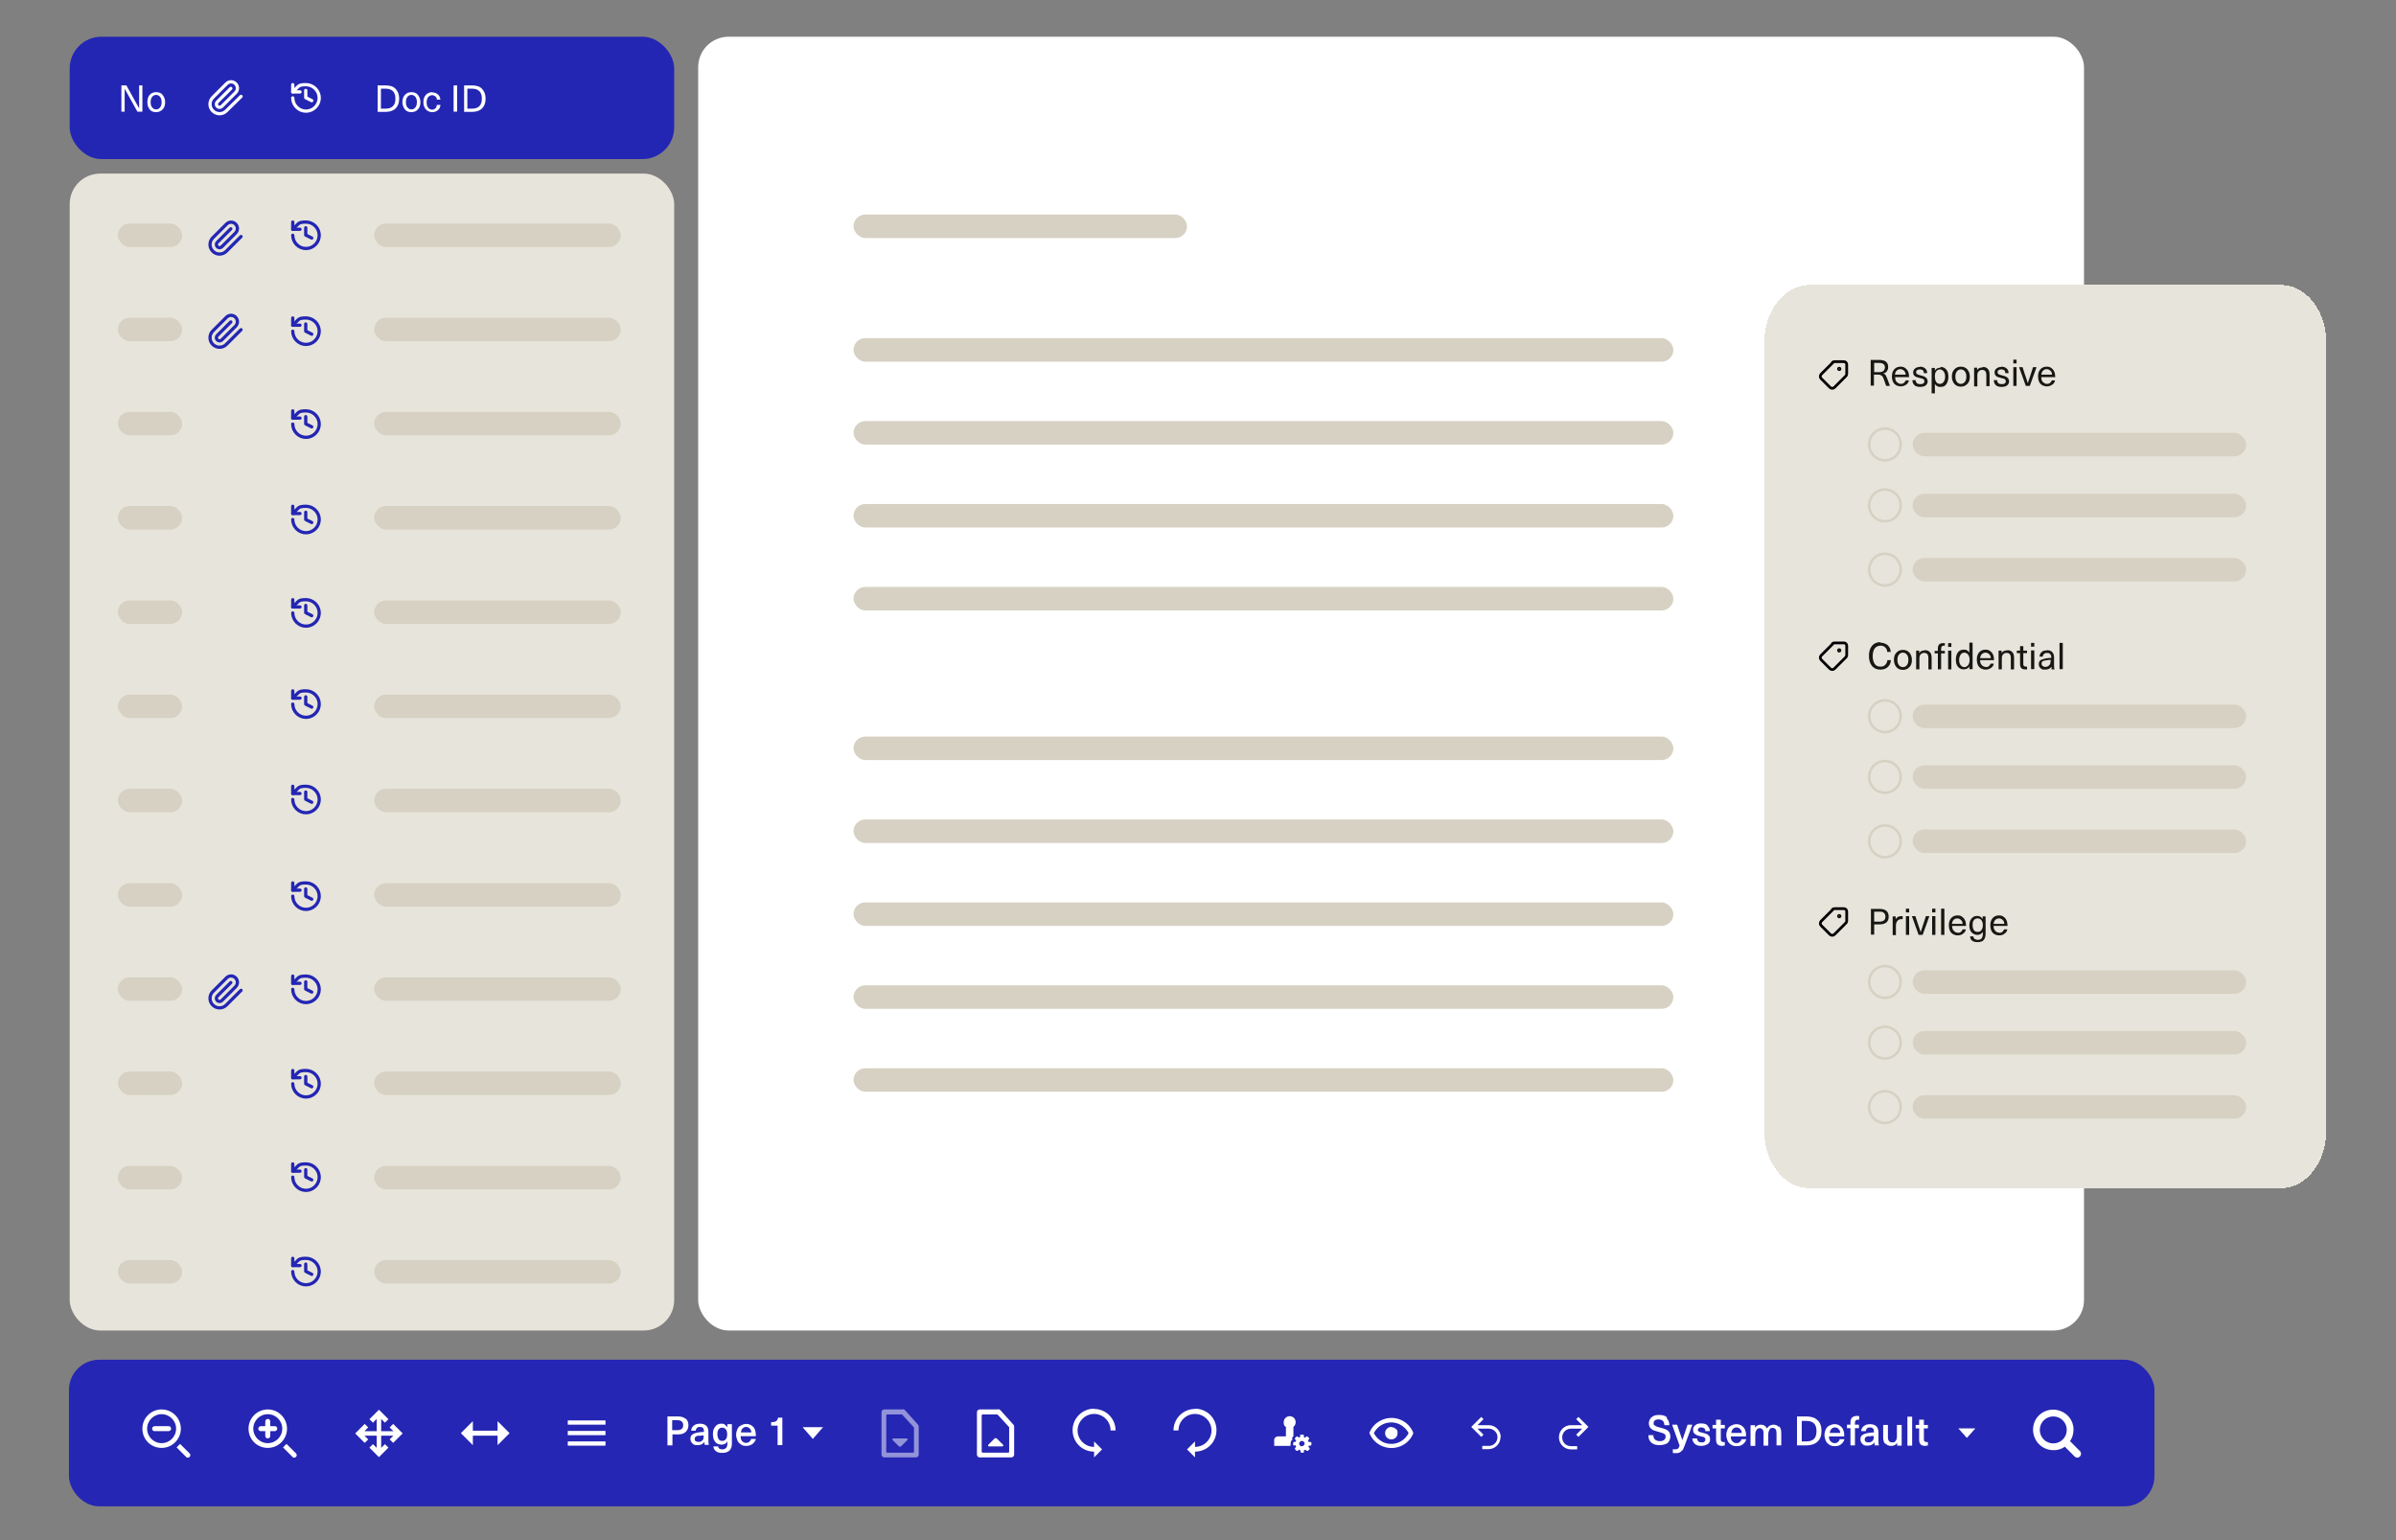 <?xml version="1.0" encoding="UTF-8"?>
<svg id="Layer_1" xmlns="http://www.w3.org/2000/svg" version="1.1" viewBox="0 0 959.2 616.7">
  <rect x="0" y="0" width="959.2" height="616.7" fill="#808080" stroke="none"/>
  <!-- Generator: Adobe Illustrator 29.0.1, SVG Export Plug-In . SVG Version: 2.1.0 Build 192)  -->
  <defs>
    <style>
      .st0 {
        stroke: #2326b3;
      }

      .st0, .st1 {
        stroke-width: 1.3px;
      }

      .st0, .st1, .st2, .st3 {
        stroke-linecap: round;
        stroke-linejoin: round;
      }

      .st0, .st1, .st3, .st4 {
        fill: none;
      }

      .st5 {
        fill: #171713;
      }

      .st6 {
        fill: #d6d1c2;
      }

      .st7 {
        fill: #e7e4db;
      }

      .st1 {
        stroke: #fff;
      }

      .st2, .st3 {
        stroke: #000;
        stroke-width: 1.1px;
      }

      .st8, .st9 {
        fill: #fff;
      }

      .st10 {
        fill: #2326b3;
      }

      .st11 {
        fill: #2526b3;
      }

      .st4 {
        stroke: #d6d1c2;
        stroke-miterlimit: 10;
      }

      .st9 {
        isolation: isolate;
        opacity: .5;
      }
    </style>
  </defs>
  <g>
    <rect class="st8" x="279.5" y="14.7" width="554.8" height="518" rx="12.2" ry="12.2"/>
    <rect class="st6" x="341.7" y="85.9" width="133.5" height="9.4" rx="4.7" ry="4.7"/>
    <rect class="st6" x="341.7" y="135.4" width="328.2" height="9.4" rx="4.7" ry="4.7"/>
    <rect class="st6" x="341.7" y="168.6" width="328.2" height="9.4" rx="4.7" ry="4.7"/>
    <rect class="st6" x="341.7" y="201.8" width="328.2" height="9.4" rx="4.7" ry="4.7"/>
    <rect class="st6" x="341.7" y="235" width="328.2" height="9.4" rx="4.7" ry="4.7"/>
    <rect class="st6" x="341.7" y="294.9" width="328.2" height="9.4" rx="4.7" ry="4.7"/>
    <rect class="st6" x="341.7" y="328.1" width="328.2" height="9.4" rx="4.7" ry="4.7"/>
    <rect class="st6" x="341.7" y="361.3" width="328.2" height="9.4" rx="4.7" ry="4.7"/>
    <rect class="st6" x="341.7" y="394.5" width="328.2" height="9.4" rx="4.7" ry="4.7"/>
    <rect class="st6" x="341.7" y="427.7" width="328.2" height="9.4" rx="4.7" ry="4.7"/>
  </g>
  <g>
    <rect class="st11" x="27.6" y="544.4" width="834.9" height="58.7" rx="12.1" ry="12.1"/>
    <g>
      <path id="Path_53" class="st8" d="M67.6,571c.5,0,.9.5.9,1s-.4.9-.9,1h-5.8c-.5,0-.9-.5-.9-1s.4-.9.9-1h5.8ZM75.9,583.3c-.2.2-.4.3-.7.3-.2,0-.5,0-.7-.3h0l-3.8-3.8,1.4-1.4,3.8,3.8c.2.2.3.4.3.7,0,.3-.1.5-.3.7h0s0,0,0,0ZM64.7,577.8h0c-3.2,0-5.8-2.6-5.8-5.8h0c0-3.2,2.6-5.8,5.8-5.8s5.8,2.6,5.8,5.8h0c0,3.2-2.6,5.8-5.8,5.8h0ZM64.7,564.3h0c-4.3,0-7.7,3.5-7.7,7.7h0c0,4.3,3.4,7.7,7.7,7.7h0c4.3,0,7.7-3.5,7.7-7.7h0c0-4.2-3.4-7.7-7.7-7.7h0Z"/>
      <path id="Path_54" class="st8" d="M108.2,571h1.9c.5,0,.9.5.9,1s-.4.9-.9,1h-1.9v1.9c0,.5-.4,1-1,1h0c-.5,0-1-.4-1-1h0v-1.9h-1.9c-.5,0-.9-.5-.9-1s.4-.9.9-1h1.9v-1.9c0-.2.1-.5.3-.7.2-.2.4-.3.7-.3.2,0,.5,0,.7.3.2.2.3.4.3.7h0v1.9h0ZM118.5,583.3c-.2.2-.4.3-.7.3s-.5,0-.7-.3h0l-3.8-3.8,1.4-1.4,3.8,3.8c.2.2.3.4.3.7,0,.2-.1.5-.3.7h0s0,0,0,0ZM107.2,577.8h0c-3.2,0-5.8-2.6-5.8-5.8s2.6-5.8,5.8-5.8h0c3.2,0,5.8,2.6,5.8,5.8h0c0,3.2-2.6,5.8-5.8,5.8h0ZM107.2,564.3h0c-4.3,0-7.7,3.5-7.7,7.7h0c0,4.3,3.4,7.7,7.7,7.7s7.7-3.5,7.7-7.7h0c0-4.2-3.4-7.7-7.7-7.7h0Z"/>
      <path id="Path_55" class="st8" d="M152.6,573h4.9l-1.5-1.5,1.4-1.4,3.8,3.8-3.8,3.8-1.4-1.4,1.5-1.5h-4.9v4.9l1.5-1.5,1.4,1.4-3.8,3.8-3.8-3.8,1.4-1.4,1.5,1.5v-4.9h-4.9l1.5,1.5-1.4,1.4-3.8-3.8,3.8-3.8,1.4,1.4-1.5,1.5h4.9v-4.9l-1.5,1.5-1.4-1.4,3.8-3.8,3.8,3.8-1.4,1.4-1.5-1.5v4.9Z"/>
      <path id="Path_56" class="st8" d="M189.3,578.6v-3.8h9.9v3.8l4.8-4.8-4.8-4.8v3.8h-9.9v-3.8l-4.8,4.8,4.8,4.8Z"/>
      <path id="Path_57" class="st8" d="M227.3,568.7h15.1v1.7h-15.1v-1.7M227.3,572.9h15.1v1.7h-15.1v-1.7M227.3,577.1h15.1v1.7h-15.1v-1.7Z"/>
      <path id="Path_58" class="st9" d="M361.5,564.3h-7.5c-.6,0-1.1.5-1.1,1.1v17c0,.6.5,1.1,1.1,1.1h12.7c.6,0,1.1-.5,1.1-1.1v-11.2c0-.3-.1-.5-.3-.8l-5.2-5.8c-.2-.2-.5-.4-.8-.4h0ZM365.5,581.6h-10.3c-.1,0-.2,0-.3-.1,0,0-.1-.2-.1-.3v-14.5c0-.2.2-.4.4-.4h5.7c.1,0,.2,0,.3.1l4.6,5c0,0,.1.2.1.3v9.5c0,.2-.2.4-.4.4h0ZM360.7,579.1l2.6-2.6c.1-.1.1-.3,0-.4s-.2-.2-.4-.2h-5.2c-.2,0-.3,0-.4.2s0,.3,0,.4l2.6,2.6c.2.2.4.2.6,0h0Z"/>
      <path id="Path_59" class="st8" d="M399.7,564.3h-7.5c-.6,0-1.1.5-1.1,1.1v17c0,.6.5,1.1,1.1,1.1h12.7c.6,0,1.1-.5,1.1-1.1v-11.2c0-.3,0-.5-.3-.8l-5.2-5.8c-.2-.2-.5-.4-.8-.4h0ZM403.7,581.6h-10.3c-.2,0-.4-.2-.4-.4h0v-14.5c0-.2.2-.4.4-.4h5.7c.1,0,.2,0,.3.1l4.6,5c0,0,.1.2,0,.3v9.5c0,.1,0,.2-.1.3s-.2.1-.3.1h0ZM399,575.9l2.6,2.6c.1.1.2.3,0,.4s-.2.2-.4.2h-5.2c-.2,0-.3,0-.4-.2s0-.3,0-.4l2.6-2.6c.2-.2.4-.2.6,0h0Z"/>
      <path id="Path_61" class="st8" d="M438,564.1c4.7,0,8.6,3.8,8.6,8.6h-2c0-3.7-3-6.6-6.6-6.6s-6.6,3-6.6,6.6h0c0,3.7,3,6.6,6.6,6.6h0v-2.2l3.2,3.2-3.2,3.2v-2.3c-4.8,0-8.6-3.8-8.6-8.6h0c0-4.7,3.8-8.6,8.6-8.6h0Z"/>
      <path id="Path_62" class="st8" d="M478.4,564.1c-4.7,0-8.6,3.8-8.6,8.6h2c0-3.7,3-6.6,6.6-6.6s6.6,3,6.6,6.6c0,3.7-3,6.6-6.6,6.6h0v-2.2l-3.2,3.2,3.2,3.2v-2.3c2.3,0,4.5-.9,6.1-2.5,1.6-1.6,2.5-3.8,2.5-6.1s-.9-4.5-2.5-6.1c-1.6-1.6-3.8-2.5-6.1-2.5h0s0,0,0,0Z"/>
      <path id="Path_1023" class="st8" d="M827.4,572.5c0-3-2.4-5.4-5.4-5.4s-5.4,2.4-5.4,5.4,2.4,5.4,5.4,5.4,5.4-2.4,5.4-5.4h0ZM833.1,582.1c0,.8-.7,1.5-1.5,1.5-.4,0-.8-.2-1-.4l-4-4c-1.3,1-3,1.5-4.6,1.4-4.5,0-8.1-3.7-8.1-8.2,0-1.1.2-2.1.6-3.1.8-2,2.4-3.5,4.3-4.3,4.1-1.7,8.9.2,10.7,4.3.4,1,.6,2.1.6,3.1,0,1.7-.5,3.3-1.4,4.6l4,4c.3.3.4.7.4,1h0Z"/>
      <path id="Path_1035" class="st8" d="M516.7,578.5v-.9c0-.5.3-.9.7-1.1h0c0-.2-.1-.3-.1-.5,0-.3.1-.6.3-.8h0l.2-.2v-3.7c.6-.5.9-1.1.9-1.9h0c0-1.4-1.1-2.4-2.4-2.4s-2.4,1.1-2.4,2.4.3,1.5.9,1.9h0v3.8h-3.3c-.7,0-1.3.6-1.4,1.3v2.5h6.5c0-.1,0-.2,0-.4h0s0,0,0,0ZM524.6,577.3h-.8c0-.2,0-.4-.2-.5h0l.5-.7c0,0,0-.2,0-.3h0l-.7-.7c0,0-.2,0-.3,0h0l-.7.5c-.1,0-.2-.1-.4-.2h0v-.8c-.2-.1-.3-.2-.4-.2h-.9c-.1,0-.2,0-.2.2h0v.8c-.3,0-.4,0-.5.2h0l-.6-.5c0,0-.2,0-.3,0h0l-.7.7s0,0,0,.2,0,.1,0,.2h0l.5.6c0,.1-.1.3-.2.4h0s-.8.2-.8.2c-.1,0-.2.1-.2.2h0v.9c0,.1,0,.2.2.2h.8c0,.3.1.4.2.5h0l-.5.7c0,0,0,.2,0,.3h0l.7.7c0,0,.2,0,.3,0h0l.7-.5c.1,0,.2.1.4.2h0l.2.8c0,.1.1.2.2.2h.9c.1,0,.2,0,.2-.2h0v-.8c.2,0,.4,0,.5-.2h0l.7.5s0,0,.2,0,.1,0,.2,0h0l.7-.7c0,0,0-.2,0-.3h0l-.5-.7c0-.1,0-.2.1-.3h0l.9-.2c.1,0,.2-.1.2-.2h0v-.9c0-.1-.1-.2-.2-.2h0ZM521.2,579.1c-.6,0-1.1-.5-1.1-1.1s.5-1.1,1.1-1.1,1,.5,1.1,1h0c0,.6-.5,1.1-1.1,1.1h0s0,0,0,0Z"/>
      <g>
        <path id="Path_1037" class="st8" d="M557,571.3c-1.4,0-2.5,1.1-2.5,2.5s1.1,2.5,2.5,2.5,2.5-1.1,2.5-2.5-.3-1.3-.7-1.7-1.1-.7-1.7-.7h0Z"/>
        <path id="Path_1038" class="st8" d="M565.8,573.7c-1.9-4.9-7.4-7.3-12.3-5.3-2.5,1-4.4,2.9-5.3,5.3h0c1.9,4.9,7.4,7.3,12.3,5.4,2.5-1,4.4-2.9,5.3-5.3h0ZM563.9,573.8c-1.9,3.8-6.5,5.4-10.4,3.5-1.5-.8-2.7-2-3.5-3.5,1.9-3.8,6.5-5.4,10.4-3.5,1.5.8,2.8,2,3.5,3.5h0Z"/>
      </g>
      <path id="Path_3693" class="st8" d="M600.8,575.4c0-2.6-2.1-4.8-4.8-4.8h-4.5l2.4-2.4-.9-.9-4,4,4,4,.9-.9-2.4-2.4h4.5c1.9,0,3.5,1.5,3.5,3.4,0,1.9-1.5,3.5-3.4,3.5h-2.7v1.3h2.5c2.6,0,4.8-2.1,4.8-4.8h0Z"/>
      <path id="Path_3694" class="st8" d="M624.1,575.4c0-2.6,2.1-4.8,4.8-4.8h4.5l-2.4-2.4.9-.9,4,4-4,4-.9-.9,2.4-2.4h-4.5c-1.9,0-3.5,1.5-3.5,3.5s1.5,3.5,3.5,3.5h2.5v1.3h-2.5c-2.6,0-4.8-2.1-4.8-4.8h0Z"/>
      <g>
        <path id="Path_48-2" class="st8" d="M329.6,571.4h-8.3l4.1,4.7,4.1-4.7h0Z"/>
        <g>
          <path class="st8" d="M274.5,567.9c.7.7,1.1,1.5,1.1,2.7s-.4,2-1.1,2.7c-.7.7-1.8,1-3.1,1h-2.2v4.4h-2v-11.6h4.2c1.3,0,2.4.3,3.1,1h0ZM269.1,572.6h2c.8,0,1.4-.2,1.8-.5.4-.3.6-.8.6-1.5s-.2-1.1-.6-1.5c-.4-.3-1-.5-1.8-.5h-2v4h0Z"/>
          <path class="st8" d="M282.7,570.8c.6.5.9,1.4.9,2.4v3.1c0,.9,0,1.6.2,2.2h-1.7c0-.3-.1-.7-.1-1.2h0c-.6.9-1.5,1.3-2.8,1.3s-1.5-.2-2-.7-.8-1-.8-1.8.2-1.3.7-1.7c.5-.4,1.3-.7,2.5-.9.7-.1,1.4-.2,2.2-.2v-.3c0-.6-.1-1-.4-1.3-.3-.3-.7-.4-1.2-.4s-.9.1-1.2.4-.4.6-.5,1.1h-1.8c0-.8.4-1.5,1-2,.6-.5,1.4-.8,2.5-.8s2,.3,2.5.8h0ZM279.8,574.8c-.6,0-1,.2-1.3.4-.2.2-.4.5-.4.9s.1.7.4.9.6.3,1.1.3.6,0,.8-.1.5-.2.7-.4c.2-.2.4-.5.5-.7,0-.3.1-.6.1-1v-.4c-.7,0-1.4.1-1.9.2h0Z"/>
          <path class="st8" d="M290.1,570.4c.4.2.8.6,1.1,1h0v-1.2h1.8v7.8c0,1.2-.3,2.1-1,2.8-.7.6-1.6.9-2.8.9s-2-.2-2.6-.7c-.6-.5-1-1.1-1-1.9h1.9c0,.4.2.7.5.9.3.2.7.3,1.2.3s1.1-.2,1.5-.6c.3-.4.5-1,.5-1.8v-.8h0c-.3.5-.6.8-1,1-.4.2-.8.3-1.4.3s-1.3-.2-1.8-.5c-.5-.3-.9-.8-1.2-1.5s-.4-1.4-.4-2.2.1-1.6.4-2.2c.3-.6.7-1.1,1.2-1.5.5-.3,1.1-.5,1.8-.5s1,.1,1.4.3h0ZM287.7,572.3c-.4.5-.5,1.1-.5,1.9s.2,1.5.5,2c.4.5.8.7,1.4.7s1.1-.2,1.5-.7c.4-.5.5-1.1.5-2s-.2-1.5-.5-1.9-.9-.7-1.5-.7-1.1.2-1.4.7Z"/>
          <path class="st8" d="M300.1,577.1c.3-.2.5-.6.6-1h1.9c-.2.8-.6,1.4-1.3,2-.7.5-1.5.8-2.6.8s-1.5-.2-2.1-.6c-.6-.4-1.1-.9-1.4-1.6-.3-.7-.5-1.5-.5-2.3s.2-1.5.5-2.2c.3-.7.8-1.2,1.4-1.5s1.3-.6,2.1-.6,1.7.2,2.4.8c.7.5,1.1,1.2,1.3,2.1.1.5.2,1.1.2,2h-6.1c0,.9.2,1.6.6,2,.4.4.9.7,1.5.7s1-.1,1.3-.4h0ZM297.3,571.9c-.4.4-.6.9-.7,1.6h4.2c0-.7-.3-1.2-.7-1.6-.4-.4-.9-.6-1.4-.6s-1,.2-1.4.6h0Z"/>
          <path class="st8" d="M311.3,578.6v-7.8h-2.6v-1.4c.9,0,1.5-.1,2-.4.4-.3.7-.8.8-1.4h1.7v11h-1.9Z"/>
        </g>
      </g>
      <path id="Path_1042" class="st8" d="M790.7,571.9h-6.7l3.4,3.8,3.4-3.8Z"/>
      <g>
        <path class="st8" d="M667.2,567.8c.7.7,1.1,1.6,1.1,2.8h-2c0-.7-.2-1.3-.6-1.7-.4-.4-1-.6-1.7-.6s-1.1.1-1.5.4c-.4.3-.5.7-.5,1.1s0,.6.3.8.5.4.8.5c.4.2.9.3,1.6.5.9.2,1.6.4,2.2.7.5.2,1,.6,1.3,1,.3.5.5,1.1.5,1.8s-.2,1.3-.5,1.9-.9,1-1.5,1.2-1.4.4-2.3.4c-1.4,0-2.5-.3-3.3-1-.8-.7-1.2-1.7-1.2-3h2c0,.8.2,1.4.7,1.8s1.1.6,1.9.6,1.3-.2,1.7-.5c.4-.3.6-.8.6-1.3s0-.7-.3-.9c-.2-.2-.5-.4-.8-.5-.3-.1-.9-.3-1.6-.5-.9-.2-1.7-.5-2.2-.7-.5-.2-1-.6-1.3-1s-.5-1.1-.5-1.8.2-1.2.5-1.7.8-.9,1.4-1.2c.6-.3,1.3-.4,2.2-.4,1.4,0,2.5.3,3.2,1h0Z"/>
        <path class="st8" d="M673.3,580.8c-.3.4-.7.7-1.1.8-.4.2-1,.2-1.6.2s-.7,0-.9-.1v-1.5c.2,0,.5.1.8.1.5,0,.9-.1,1.2-.3.3-.2.5-.6.7-1.2l-3-8.4h2l2.1,6.2h0l2.1-6.2h1.9l-3.2,8.7c-.3.7-.5,1.3-.9,1.7h0Z"/>
        <path class="st8" d="M683.6,570.9c.6.5.9,1.2.9,2.1h-1.8c0-.5-.1-.9-.4-1.1s-.7-.4-1.2-.4-.8,0-1,.3-.4.4-.4.7,0,.4.2.5c.1.1.3.2.5.3s.6.2,1.1.3,1.3.4,1.7.5c.4.2.7.4,1,.8.3.3.4.8.4,1.5s-.3,1.4-1,1.8-1.5.7-2.5.7-2-.2-2.6-.8-1-1.2-1-2.2h1.9c0,.5.2.9.5,1.2s.7.4,1.3.4.8,0,1.1-.3c.3-.2.4-.4.4-.8s0-.5-.2-.7-.3-.3-.6-.4c-.3,0-.7-.2-1.3-.3-.6-.2-1.2-.3-1.5-.5s-.7-.4-.9-.7c-.3-.3-.4-.8-.4-1.4s.1-.9.4-1.3c.3-.4.7-.7,1.1-.9s1.1-.3,1.7-.3c1.1,0,1.9.2,2.5.7h0Z"/>
        <path class="st8" d="M690.5,577.2v1.5c-.3,0-.7.2-1,.2-.9,0-1.5-.2-1.9-.6s-.6-1-.6-2v-4.4h-1.4v-1.4h1.4v-2.1h1.9v2.1h1.6v1.4h-1.6v4.2c0,.5,0,.8.3,1s.5.3.9.3.4,0,.6,0h0Z"/>
        <path class="st8" d="M696.6,577.2c.3-.2.5-.6.6-1h1.9c-.2.8-.6,1.4-1.3,2s-1.5.8-2.6.8-1.5-.2-2.2-.6c-.6-.4-1.1-.9-1.4-1.6-.3-.7-.5-1.5-.5-2.3s.2-1.5.5-2.2c.3-.7.8-1.2,1.4-1.5s1.3-.6,2.1-.6,1.7.2,2.4.8c.7.5,1.1,1.2,1.3,2.1.2.5.2,1.1.2,2h-6.1c0,.9.2,1.6.7,2,.4.4.9.7,1.5.7s1-.1,1.3-.4h0ZM693.8,572.1c-.4.4-.6.9-.7,1.6h4.2c0-.7-.3-1.2-.7-1.6-.4-.4-.8-.6-1.4-.6s-1,.2-1.4.6h0Z"/>
        <path class="st8" d="M712.3,571.1c.5.6.8,1.4.8,2.5v5.1h-1.9v-4.9c0-1.4-.5-2.1-1.5-2.1s-1,.2-1.3.7-.5,1.1-.5,1.9v4.5h-1.9v-5.1c0-.6-.1-1-.4-1.4-.3-.3-.6-.5-1.1-.5s-1,.2-1.3.7c-.3.5-.5,1.1-.5,1.9v4.5h-1.9v-8.3h1.8v1h0c.3-.4.6-.7,1-.9s.8-.3,1.3-.3,1.1.1,1.5.4c.4.3.7.6,1,1.1.3-.5.7-.9,1.1-1.1s.9-.4,1.5-.4c.9,0,1.6.3,2.1.9h0Z"/>
        <path class="st8" d="M727.6,568.6c1.1,1,1.6,2.4,1.6,4.3s-.5,3.3-1.6,4.3c-1.1,1-2.6,1.5-4.5,1.5h-3.7v-11.6h3.7c2,0,3.5.5,4.5,1.5ZM721.3,577.1h1.8c1.3,0,2.4-.3,3.1-1s1-1.7,1-3.1-.3-2.4-1-3.1-1.7-1-3.1-1h-1.8v8.2Z"/>
        <path class="st8" d="M735.9,577.2c.3-.2.5-.6.6-1h1.9c-.2.8-.6,1.4-1.3,2s-1.5.8-2.6.8-1.5-.2-2.2-.6c-.6-.4-1.1-.9-1.4-1.6-.3-.7-.5-1.5-.5-2.3s.2-1.5.5-2.2c.3-.7.8-1.2,1.4-1.5s1.3-.6,2.1-.6,1.7.2,2.4.8c.7.5,1.1,1.2,1.3,2.1.2.5.2,1.1.2,2h-6.1c0,.9.2,1.6.7,2,.4.4.9.7,1.5.7s1-.1,1.3-.4h0ZM733.2,572.1c-.4.4-.6.9-.7,1.6h4.2c0-.7-.3-1.2-.7-1.6-.4-.4-.8-.6-1.4-.6s-1,.2-1.4.6h0Z"/>
        <path class="st8" d="M742.9,568.7c-.2.2-.3.6-.3,1v.7h1.6v1.4h-1.6v6.9h-1.8v-6.9h-1.4v-1.4h1.4v-.9c0-.8.2-1.5.6-1.9s1-.7,1.9-.7.6,0,1,.1v1.4c-.2,0-.3,0-.5,0-.4,0-.7.1-.9.3h0Z"/>
        <path class="st8" d="M751.1,571c.6.5.9,1.4.9,2.4v3.1c0,.9,0,1.6.2,2.2h-1.7c0-.3-.1-.7-.1-1.2h0c-.6.9-1.5,1.3-2.8,1.3s-1.5-.2-2-.7c-.5-.5-.8-1-.8-1.8s.2-1.3.7-1.7c.5-.4,1.3-.7,2.5-.9.7-.1,1.4-.2,2.2-.2v-.3c0-.6-.1-1-.4-1.3-.3-.3-.7-.4-1.2-.4s-.9.1-1.2.4-.4.6-.5,1.1h-1.8c0-.8.4-1.5,1-2,.6-.5,1.4-.8,2.5-.8s2,.3,2.5.8h0ZM748.2,575c-.6,0-1,.2-1.3.4-.2.2-.4.5-.4.9s.1.7.4.9.6.3,1.1.3.6,0,.8-.1.5-.2.7-.4c.2-.2.4-.5.5-.7s.1-.6.1-1v-.4c-.7,0-1.3.1-1.9.2h0Z"/>
        <path class="st8" d="M754.7,578.1c-.5-.6-.8-1.4-.8-2.5v-5.1h1.9v4.9c0,1.4.6,2.1,1.7,2.1s1-.2,1.4-.6c.3-.4.5-1,.5-1.8v-4.6h1.9v8.3h-1.8v-1.1h0c-.3.4-.6.7-1,.9s-.9.3-1.4.3c-1,0-1.7-.3-2.2-.9h0Z"/>
        <path class="st8" d="M763.6,578.8v-11.6h1.9v11.6h-1.9Z"/>
        <path class="st8" d="M771.8,577.2v1.5c-.3,0-.7.2-1,.2-.9,0-1.5-.2-1.9-.6s-.6-1-.6-2v-4.4h-1.4v-1.4h1.4v-2.1h1.9v2.1h1.6v1.4h-1.6v4.2c0,.5,0,.8.3,1s.5.3.9.3.4,0,.6,0h0Z"/>
      </g>
    </g>
  </g>
  <g>
    <path class="st7" d="M724.3,114.1h189c9.9,0,18,10.3,18,23v315.6c0,12.7-8.1,23-18,23h-189c-10,0-18-10.3-18-23V137.1c0-12.7,8.1-23,18-23Z" shape-rendering="crispEdges"/>
    <path class="st4" d="M754.6,171.6h0c3.5,0,6.3,2.8,6.3,6.3h0c0,3.6-2.8,6.4-6.3,6.4h0c-3.5,0-6.3-2.8-6.3-6.3h0c0-3.6,2.8-6.4,6.3-6.4Z"/>
    <g>
      <path class="st5" d="M748.9,144.1h3.3c1.2,0,2.2.2,2.8.7.6.5.9,1.2.9,2.1s-.2,1.2-.5,1.7-.8.8-1.5.9h0c.4.1.7.3.9.6.2.3.4.7.7,1.4l1.1,3h-1.5l-1-2.8c-.2-.6-.5-1.1-.8-1.3-.3-.2-.7-.4-1.3-.4h-1.8v4.4h-1.3v-10.5h0ZM750.3,145.2v3.8h2c.8,0,1.4-.2,1.7-.5s.6-.8.6-1.4c0-1.2-.8-1.8-2.4-1.8h-1.9Z"/>
      <path class="st5" d="M760.9,153.7c.5,0,1-.1,1.3-.4s.6-.6.7-1h1.3c-.1.7-.5,1.3-1.1,1.7s-1.3.7-2.2.7-2-.4-2.6-1.1-.9-1.7-.9-2.9.3-2.1.9-2.8c.6-.7,1.5-1.1,2.5-1.1s1.5.2,2.1.7,1,1.1,1.2,1.9c0,.4.2.9.2,1.6h-5.6c0,.9.2,1.6.7,2s.9.7,1.6.7h0ZM760.8,147.8c-.6,0-1.1.2-1.5.6s-.6.9-.7,1.6h4.3c0-.7-.3-1.3-.7-1.6-.4-.4-.9-.6-1.5-.6h0Z"/>
      <path class="st5" d="M768.5,146.8c.9,0,1.6.2,2.2.7s.8,1.1.8,1.9h-1.3c0-.5-.1-.9-.4-1.1-.3-.3-.7-.4-1.2-.4s-.8.1-1.1.3c-.3.2-.4.4-.4.8s.1.6.4.8.7.3,1.4.5c1,.2,1.6.5,1.9.7.6.4.9,1,.9,1.7,0,.7-.3,1.2-.8,1.6-.5.4-1.2.6-2.2.6s-1.8-.2-2.3-.7-.8-1.1-.8-2h1.3c0,.5.2.9.5,1.2s.8.4,1.4.4.9-.1,1.2-.3c.3-.2.4-.5.4-.8s-.1-.7-.4-.9-.8-.3-1.6-.5c-.9-.2-1.4-.4-1.7-.6-.5-.3-.8-.9-.8-1.6s.3-1.2.8-1.6,1.2-.6,2-.6h0Z"/>
      <path class="st5" d="M776.9,146.9c1,0,1.7.4,2.3,1.1.6.7.8,1.7.8,2.9s-.3,2.1-.8,2.9-1.3,1.1-2.3,1.1-1-.1-1.4-.3-.7-.5-.9-.9h0v3.8h-1.3v-10.2h1.3v1.1h0c.2-.4.5-.7.9-.9s.9-.3,1.4-.3h0ZM776.6,147.9c-.6,0-1.1.3-1.5.8-.4.5-.5,1.2-.5,2.1s.2,1.6.5,2.1.9.8,1.5.8,1.2-.3,1.5-.8c.4-.5.6-1.2.6-2.1s-.2-1.6-.6-2.1c-.4-.5-.9-.8-1.5-.8h0Z"/>
      <path class="st5" d="M782.4,147.9c.6-.7,1.5-1.1,2.6-1.1s2,.4,2.6,1.1c.6.7,1,1.7,1,2.9s-.3,2.2-1,2.9-1.5,1.1-2.6,1.1-2-.4-2.6-1.1-1-1.7-1-2.9.3-2.2,1-2.9ZM785,147.9c-.7,0-1.2.3-1.6.8-.4.5-.6,1.2-.6,2.1s.2,1.6.6,2.1c.4.5.9.8,1.6.8s1.2-.3,1.6-.8c.4-.5.6-1.2.6-2.1s-.2-1.6-.6-2.1c-.4-.5-.9-.8-1.6-.8Z"/>
      <path class="st5" d="M793.8,146.9c.9,0,1.5.3,2,.8s.7,1.3.7,2.3v4.6h-1.3v-4.4c0-.8-.2-1.3-.4-1.6-.3-.3-.7-.5-1.3-.5s-1,.2-1.4.6c-.4.4-.5,1-.5,1.7v4.3h-1.3v-7.5h1.2v1h0c.5-.8,1.2-1.1,2.3-1.1h0Z"/>
      <path class="st5" d="M801.1,146.8c.9,0,1.6.2,2.2.7s.8,1.1.8,1.9h-1.3c0-.5-.1-.9-.4-1.1-.3-.3-.7-.4-1.2-.4s-.8.1-1.1.3c-.3.2-.4.4-.4.8s.1.6.4.8.7.3,1.4.5c1,.2,1.6.5,1.9.7.6.4.9,1,.9,1.7,0,.7-.3,1.2-.8,1.6-.5.4-1.2.6-2.2.6s-1.8-.2-2.3-.7-.8-1.1-.8-2h1.3c0,.5.2.9.5,1.2s.8.4,1.4.4.9-.1,1.2-.3c.3-.2.4-.5.4-.8s-.1-.7-.4-.9-.8-.3-1.6-.5c-.9-.2-1.4-.4-1.7-.6-.5-.3-.8-.9-.8-1.6s.3-1.2.8-1.6,1.2-.6,2-.6h0Z"/>
      <path class="st5" d="M807.3,145.5h-1.3v-1.5h1.3v1.5ZM807.3,154.5h-1.3v-7.5h1.3v7.5Z"/>
      <path class="st5" d="M812.7,154.5h-1.7l-2.7-7.5h1.4l1,3.1c.5,1.3.8,2.4,1.1,3.3h0l1.1-3.3,1-3.1h1.4l-2.7,7.5h0Z"/>
      <path class="st5" d="M819.4,153.7c.5,0,1-.1,1.3-.4s.6-.6.7-1h1.3c-.1.7-.5,1.3-1.1,1.7s-1.3.7-2.2.7-2-.4-2.6-1.1-.9-1.7-.9-2.9.3-2.1.9-2.8c.6-.7,1.5-1.1,2.5-1.1s1.5.2,2.1.7,1,1.1,1.2,1.9c0,.4.2.9.2,1.6h-5.6c0,.9.2,1.6.7,2s.9.7,1.6.7h0ZM819.4,147.8c-.6,0-1.1.2-1.5.6s-.6.9-.7,1.6h4.3c0-.7-.3-1.3-.7-1.6-.4-.4-.9-.6-1.5-.6h0Z"/>
    </g>
    <g>
      <path class="st5" d="M752.7,257.3c1.2,0,2.2.4,3,1,.7.7,1.2,1.6,1.2,2.7h-1.4c0-.8-.3-1.4-.8-1.8-.5-.5-1.1-.7-1.9-.7s-1.8.4-2.3,1.1-.8,1.8-.8,3.1.3,2.3.8,3.1,1.3,1.1,2.3,1.1,1.4-.2,1.9-.7.8-1.1.9-1.9h1.4c-.1,1.2-.5,2.1-1.3,2.8s-1.7,1-3,1-2.5-.5-3.3-1.5-1.2-2.3-1.2-4,.4-3,1.2-4,1.9-1.5,3.4-1.5h0Z"/>
      <path class="st5" d="M759.2,261.3c.6-.7,1.5-1.1,2.6-1.1s2,.4,2.6,1.1c.6.7,1,1.7,1,2.9s-.3,2.2-1,2.9-1.5,1.1-2.6,1.1-2-.4-2.6-1.1-1-1.7-1-2.9.3-2.2,1-2.9ZM761.8,261.3c-.7,0-1.2.3-1.6.8-.4.5-.6,1.2-.6,2.1s.2,1.6.6,2.1c.4.5.9.8,1.6.8s1.2-.3,1.6-.8c.4-.5.6-1.2.6-2.1s-.2-1.6-.6-2.1c-.4-.5-.9-.8-1.6-.8Z"/>
      <path class="st5" d="M770.6,260.3c.9,0,1.5.3,2,.8s.7,1.3.7,2.3v4.6h-1.3v-4.5c0-.8-.2-1.3-.4-1.6-.3-.3-.7-.5-1.3-.5s-1,.2-1.4.6-.5,1-.5,1.7v4.3h-1.3v-7.5h1.2v1h0c.5-.8,1.2-1.1,2.3-1.1h0Z"/>
      <path class="st5" d="M775.8,260.5v-.9c0-1.4.7-2.1,2-2.1s.5,0,.8,0v1c0,0-.2,0-.4,0-.4,0-.7.1-.8.3-.2.2-.3.5-.3,1v.8h1.5v1h-1.5v6.4h-1.3v-6.4h-1.3v-1h1.3ZM781.2,257.5v1.5h-1.3v-1.5h1.3ZM779.9,260.5h1.3v7.5h-1.3v-7.5Z"/>
      <path class="st5" d="M789.7,267.9h-1.3v-1.1h0c-.2.4-.5.7-.9.9-.4.2-.9.3-1.4.3-1,0-1.7-.4-2.3-1.1s-.8-1.7-.8-2.9.3-2.1.8-2.8,1.3-1.1,2.3-1.1,1,.1,1.4.3.7.5.9.9h0v-4h1.3v10.5h0ZM786.4,261.3c-.6,0-1.2.3-1.5.8s-.6,1.2-.6,2.1.2,1.6.6,2.1.9.8,1.5.8,1.1-.3,1.5-.8.6-1.2.6-2.1-.2-1.6-.6-2.1-.9-.8-1.5-.8h0Z"/>
      <path class="st5" d="M794.9,267.1c.5,0,1-.1,1.3-.4s.6-.6.7-1h1.3c-.1.7-.5,1.3-1.1,1.7s-1.3.7-2.2.7-2-.4-2.6-1.1-.9-1.7-.9-3,.3-2,.9-2.8c.6-.7,1.5-1.1,2.5-1.1s1.5.2,2.1.7,1,1.1,1.2,1.9c0,.4.2.9.2,1.6h-5.6c0,.9.2,1.5.7,2s.9.7,1.6.7h0ZM794.9,261.3c-.6,0-1.1.2-1.5.6-.4.4-.6.9-.7,1.6h4.3c0-.7-.3-1.3-.7-1.6-.4-.4-.9-.6-1.5-.6h0Z"/>
      <path class="st5" d="M803.6,260.3c.9,0,1.5.3,2,.8s.7,1.3.7,2.3v4.6h-1.3v-4.5c0-.8-.2-1.3-.4-1.6-.3-.3-.7-.5-1.3-.5s-1,.2-1.4.6-.5,1-.5,1.7v4.3h-1.3v-7.5h1.2v1h0c.5-.8,1.2-1.1,2.3-1.1h0Z"/>
      <path class="st5" d="M811,266.9c.2,0,.4,0,.5,0v1.1c-.2,0-.5,0-.8,0-.7,0-1.2-.2-1.5-.5s-.5-.9-.5-1.6v-4.4h-1.3v-1h1.3v-1.8h1.3v1.8h1.5v1h-1.5v4.2c0,.4,0,.7.2.9s.4.3.8.3h0Z"/>
      <path class="st5" d="M814.4,258.9h-1.3v-1.5h1.3v1.5ZM814.4,267.9h-1.3v-7.5h1.3v7.5Z"/>
      <path class="st5" d="M819.3,260.3c.9,0,1.7.2,2.2.7.5.5.8,1.2.8,2.2v2.9c0,.8,0,1.4.2,1.9h-1.2c0-.3,0-.7,0-1.1h0c-.5.8-1.4,1.2-2.6,1.2s-1.4-.2-1.8-.6c-.5-.4-.7-.9-.7-1.6s.2-1.2.6-1.5,1.2-.6,2.2-.8c.7-.1,1.5-.2,2.2-.2v-.3c0-.6-.2-1-.5-1.3s-.7-.4-1.2-.4-.9.1-1.2.4-.5.6-.5,1.1h-1.3c0-.7.3-1.3.8-1.8.5-.5,1.2-.7,2.2-.7h0ZM821,264.7v-.5c-.8,0-1.4.1-2,.2-.6.1-1.1.2-1.3.4-.3.2-.4.5-.4.9s.1.7.4.9c.3.2.6.4,1.1.4s1.2-.2,1.5-.6c.2-.2.4-.5.5-.7,0-.2.1-.6.1-1h0Z"/>
      <path class="st5" d="M825.8,267.9h-1.3v-10.5h1.3v10.5Z"/>
    </g>
    <g>
      <path class="st3" d="M733.6,145.1c.2-.2.5-.3.8-.3h3.8c.6,0,1.1.5,1.1,1.1v3.8c0,.3-.1.6-.3.8l-4.6,4.6c-.5.5-1.3.5-1.8,0l-3.5-3.5c-.5-.5-.5-1.3,0-1.8l4.6-4.6Z"/>
      <circle class="st2" cx="736.3" cy="147.7" r=".3"/>
    </g>
    <g>
      <path class="st3" d="M733.6,257.7c.2-.2.5-.3.8-.3h3.8c.6,0,1.1.5,1.1,1.1v3.8c0,.3-.1.5-.3.8l-4.6,4.6c-.5.5-1.3.5-1.8,0l-3.5-3.5c-.5-.5-.5-1.3,0-1.8l4.6-4.6Z"/>
      <circle class="st2" cx="736.3" cy="260.4" r=".3"/>
    </g>
    <rect class="st6" x="765.7" y="173.3" width="133.5" height="9.4" rx="4.7" ry="4.7"/>
    <path class="st4" d="M754.6,196h0c3.5,0,6.3,2.8,6.3,6.3h0c0,3.6-2.8,6.4-6.3,6.4h0c-3.5,0-6.3-2.8-6.3-6.3h0c0-3.6,2.8-6.4,6.3-6.4Z"/>
    <rect class="st6" x="765.7" y="197.7" width="133.5" height="9.4" rx="4.7" ry="4.7"/>
    <path class="st4" d="M754.6,221.7h0c3.5,0,6.3,2.8,6.3,6.3h0c0,3.6-2.8,6.4-6.3,6.4h0c-3.5,0-6.3-2.8-6.3-6.3h0c0-3.6,2.8-6.4,6.3-6.4Z"/>
    <rect class="st6" x="765.7" y="223.4" width="133.5" height="9.4" rx="4.7" ry="4.7"/>
    <path class="st4" d="M754.6,280.4h0c3.5,0,6.3,2.8,6.3,6.3h0c0,3.6-2.8,6.4-6.3,6.4h0c-3.5,0-6.3-2.8-6.3-6.3h0c0-3.6,2.8-6.4,6.3-6.4Z"/>
    <rect class="st6" x="765.7" y="282.1" width="133.5" height="9.4" rx="4.7" ry="4.7"/>
    <path class="st4" d="M754.6,304.7h0c3.5,0,6.3,2.8,6.3,6.3h0c0,3.6-2.8,6.4-6.3,6.4h0c-3.5,0-6.3-2.8-6.3-6.3h0c0-3.6,2.8-6.4,6.3-6.4Z"/>
    <rect class="st6" x="765.7" y="306.4" width="133.5" height="9.4" rx="4.7" ry="4.7"/>
    <path class="st4" d="M754.6,330.5h0c3.5,0,6.3,2.8,6.3,6.3h0c0,3.6-2.8,6.4-6.3,6.4h0c-3.5,0-6.3-2.8-6.3-6.3h0c0-3.6,2.8-6.4,6.3-6.4Z"/>
    <rect class="st6" x="765.7" y="332.1" width="133.5" height="9.4" rx="4.7" ry="4.7"/>
    <g>
      <path class="st5" d="M748.9,363.9h3.6c1.2,0,2.1.3,2.7.8s.9,1.3.9,2.3-.3,1.8-.9,2.3-1.5.8-2.7.8h-2.2v4.1h-1.3v-10.5h0ZM750.3,365v4h2.1c.8,0,1.4-.2,1.8-.5s.6-.8.6-1.5-.2-1.1-.6-1.5-1-.5-1.8-.5h-2.1Z"/>
      <path class="st5" d="M761.2,366.8c.2,0,.4,0,.5,0v1.2c-.3,0-.5,0-.5,0-.7,0-1.2.2-1.6.7s-.6,1.1-.6,1.9v3.8h-1.3v-7.5h1.2v1.1h0c.5-.8,1.2-1.2,2.2-1.2h0Z"/>
      <path class="st5" d="M764.3,365.3h-1.3v-1.5h1.3v1.5ZM764.3,374.3h-1.3v-7.5h1.3v7.5Z"/>
      <path class="st5" d="M769.8,374.3h-1.7l-2.7-7.5h1.4l1,3.1c.5,1.3.8,2.5,1.1,3.3h0l1.1-3.3,1-3.1h1.4l-2.7,7.5h0Z"/>
      <path class="st5" d="M774.8,365.3h-1.3v-1.5h1.3v1.5ZM774.8,374.3h-1.3v-7.5h1.3v7.5Z"/>
      <path class="st5" d="M778.4,374.3h-1.3v-10.5h1.3v10.5Z"/>
      <path class="st5" d="M783.7,373.5c.5,0,1-.1,1.3-.4s.6-.6.7-1h1.3c-.1.7-.5,1.3-1.1,1.7-.6.5-1.3.7-2.2.7s-2-.4-2.6-1.1c-.6-.7-.9-1.7-.9-3s.3-2,.9-2.8c.6-.7,1.5-1.1,2.5-1.1s1.5.2,2.1.7,1,1.1,1.2,1.9c0,.4.2.9.2,1.6h-5.6c0,.9.2,1.5.7,2,.4.5.9.7,1.6.7h0ZM783.6,367.7c-.6,0-1.1.2-1.5.6-.4.4-.6.9-.7,1.6h4.3c0-.7-.3-1.3-.7-1.6-.4-.4-.9-.6-1.5-.6h0Z"/>
      <path class="st5" d="M791.5,366.7c1,0,1.7.4,2.2,1.3h0v-1.1h1.2v7c0,1.1-.3,1.9-.8,2.5s-1.4.8-2.4.8-1.7-.2-2.2-.6-.8-1-.8-1.7h1.3c0,.4.2.8.5,1,.3.2.8.4,1.3.4s1.2-.2,1.5-.6.5-1,.5-1.8v-.8h0c-.5.8-1.3,1.2-2.2,1.2s-1.7-.4-2.3-1-.9-1.6-.9-2.8.3-2.1.9-2.8c.6-.7,1.3-1,2.3-1h0ZM791.7,367.7c-.6,0-1.1.2-1.5.7s-.5,1.1-.5,2,.2,1.5.5,2c.4.5.8.7,1.5.7s1.2-.2,1.5-.7c.4-.5.6-1.1.6-2s-.2-1.5-.6-2c-.4-.5-.9-.7-1.5-.7h0Z"/>
      <path class="st5" d="M800.3,373.5c.5,0,1-.1,1.3-.4s.6-.6.7-1h1.3c-.1.7-.5,1.3-1.1,1.7-.6.5-1.3.7-2.2.7s-2-.4-2.6-1.1c-.6-.7-.9-1.7-.9-3s.3-2,.9-2.8c.6-.7,1.5-1.1,2.5-1.1s1.5.2,2.1.7,1,1.1,1.2,1.9c0,.4.2.9.2,1.6h-5.6c0,.9.2,1.5.7,2,.4.5.9.7,1.6.7h0ZM800.3,367.7c-.6,0-1.1.2-1.5.6-.4.4-.6.9-.7,1.6h4.3c0-.7-.3-1.3-.7-1.6-.4-.4-.9-.6-1.5-.6h0Z"/>
    </g>
    <g>
      <path class="st3" d="M733.6,364.1c.2-.2.5-.3.8-.3h3.8c.6,0,1.1.5,1.1,1.1v3.8c0,.3-.1.5-.3.8l-4.6,4.6c-.5.5-1.3.5-1.8,0l-3.5-3.5c-.5-.5-.5-1.3,0-1.8l4.6-4.6Z"/>
      <circle class="st2" cx="736.3" cy="366.8" r=".3"/>
    </g>
    <path class="st4" d="M754.6,386.8h0c3.5,0,6.3,2.8,6.3,6.3h0c0,3.6-2.8,6.4-6.3,6.4h0c-3.5,0-6.3-2.8-6.3-6.3h0c0-3.6,2.8-6.4,6.3-6.4Z"/>
    <rect class="st6" x="765.7" y="388.5" width="133.5" height="9.4" rx="4.7" ry="4.7"/>
    <path class="st4" d="M754.6,411.1h0c3.5,0,6.3,2.8,6.3,6.3h0c0,3.6-2.8,6.4-6.3,6.4h0c-3.5,0-6.3-2.8-6.3-6.3h0c0-3.6,2.8-6.4,6.3-6.4Z"/>
    <rect class="st6" x="765.7" y="412.8" width="133.5" height="9.4" rx="4.7" ry="4.7"/>
    <path class="st4" d="M754.6,436.9h0c3.5,0,6.3,2.8,6.3,6.3h0c0,3.6-2.8,6.4-6.3,6.4h0c-3.5,0-6.3-2.8-6.3-6.3h0c0-3.6,2.8-6.4,6.3-6.4Z"/>
    <rect class="st6" x="765.7" y="438.5" width="133.5" height="9.4" rx="4.7" ry="4.7"/>
  </g>
  <rect class="st7" x="27.9" y="69.5" width="242" height="463.2" rx="12.2" ry="12.2"/>
  <rect class="st10" x="27.9" y="14.7" width="242" height="49" rx="12.7" ry="12.7"/>
  <g>
    <path class="st8" d="M151.2,34.2h3.2c1.7,0,3.1.4,4,1.4s1.4,2.2,1.4,3.9-.5,3-1.4,3.9-2.3,1.4-4,1.4h-3.2v-10.5ZM152.5,35.4v8.1h1.8c1.3,0,2.3-.3,3-1,.7-.7,1-1.7,1-3s-.3-2.3-1-3-1.7-1-3-1h-1.8Z"/>
    <path class="st8" d="M162.1,38c.6-.7,1.5-1.1,2.6-1.1s2,.3,2.6,1.1,1,1.7,1,2.9-.3,2.2-1,2.9c-.6.7-1.5,1.1-2.6,1.1s-2-.3-2.6-1.1-1-1.7-1-2.9.3-2.2,1-2.9ZM164.7,38c-.7,0-1.2.3-1.6.8-.4.5-.6,1.2-.6,2.1s.2,1.6.6,2.1c.4.5.9.8,1.6.8s1.2-.3,1.6-.8c.4-.5.6-1.2.6-2.1s-.2-1.6-.6-2.1c-.4-.5-.9-.8-1.6-.8Z"/>
    <path class="st8" d="M173.1,37c.9,0,1.6.3,2.2.8.6.5.9,1.2,1,2.1h-1.4c0-.5-.2-1-.6-1.3s-.8-.5-1.3-.5-1.2.3-1.6.8c-.4.5-.6,1.2-.6,2.1s.2,1.6.6,2.1c.4.5.9.8,1.6.8s.9-.2,1.3-.5.5-.8.6-1.4h1.4c0,.9-.4,1.6-1,2.1s-1.3.8-2.2.8-1.9-.3-2.6-1.1-1-1.7-1-2.9.3-2.2,1-2.9c.6-.7,1.5-1.1,2.6-1.1h0Z"/>
    <path class="st8" d="M183,44.7h-1.4v-10.5h1.4v10.5Z"/>
    <path class="st8" d="M185.8,34.2h3.2c1.7,0,3.1.4,4,1.4s1.4,2.2,1.4,3.9-.5,3-1.4,3.9-2.3,1.4-4,1.4h-3.2v-10.5ZM187.1,35.4v8.1h1.8c1.3,0,2.3-.3,3-1,.7-.7,1-1.7,1-3s-.3-2.3-1-3-1.7-1-3-1h-1.8Z"/>
  </g>
  <g>
    <path class="st8" d="M57,44.7h-2l-2.5-4.5-2.6-4.7h0c0,1.7,0,3.3,0,5v4.2h-1.3v-10.5h2l2.5,4.5,2.6,4.7h0c0-1.7,0-3.3,0-5v-4.2h1.3v10.5h0Z"/>
    <path class="st8" d="M59.9,38c.6-.7,1.5-1.1,2.6-1.1s2,.3,2.6,1.1,1,1.7,1,2.9-.3,2.2-1,2.9-1.5,1.1-2.6,1.1-2-.3-2.6-1.1-.9-1.7-.9-2.9.3-2.2.9-2.9ZM62.5,38c-.7,0-1.2.3-1.6.8-.4.5-.6,1.2-.6,2.1s.2,1.6.6,2.1c.4.5.9.8,1.6.8s1.2-.3,1.6-.8c.4-.5.6-1.2.6-2.1s-.2-1.6-.6-2.1c-.4-.5-.9-.8-1.6-.8Z"/>
  </g>
  <path class="st1" d="M96.5,38.6l-5.9,5.8c-1.5,1.5-3.9,1.5-5.4,0s-1.5-3.9,0-5.4l5.5-5.5c1-1,2.6-1,3.6,0s1,2.6,0,3.6l-5.5,5.5c-.5.5-1.3.5-1.8,0-.5-.5-.5-1.3,0-1.8l5.4-5.4"/>
  <path class="st0" d="M96.5,94.7l-5.9,5.9c-1.5,1.5-3.9,1.5-5.4,0s-1.5-3.9,0-5.4l5.5-5.5c1-1,2.6-1,3.6,0s1,2.6,0,3.6l-5.5,5.5c-.5.5-1.3.5-1.8,0-.5-.5-.5-1.3,0-1.8l5.4-5.4"/>
  <path class="st0" d="M96.5,132l-5.9,5.9c-1.5,1.5-3.9,1.5-5.4,0s-1.5-3.9,0-5.4l5.5-5.5c1-1,2.6-1,3.6,0s1,2.6,0,3.6l-5.5,5.5c-.5.5-1.3.5-1.8,0-.5-.5-.5-1.3,0-1.8l5.4-5.4"/>
  <path class="st0" d="M96.5,396.5l-5.9,5.9c-1.5,1.5-3.9,1.5-5.4,0s-1.5-3.9,0-5.4l5.5-5.5c1-1,2.6-1,3.6,0s1,2.6,0,3.6l-5.5,5.5c-.5.5-1.3.5-1.8,0-.5-.5-.5-1.3,0-1.8l5.4-5.4"/>
  <g>
    <path class="st1" d="M117.2,39.2c0,2.9,2.4,5.3,5.3,5.3s5.3-2.4,5.3-5.3-2.4-5.3-5.3-5.3-2.9.6-4,1.6l-1.3,1.3"/>
    <path class="st1" d="M117.2,33.9v2.9h2.9"/>
    <path class="st1" d="M122.4,36.2v2.9l2.4,1.2"/>
  </g>
  <g>
    <path class="st0" d="M117.2,94.2c0,2.9,2.4,5.3,5.3,5.3s5.3-2.4,5.3-5.3-2.4-5.3-5.3-5.3-2.9.6-4,1.6l-1.3,1.3"/>
    <path class="st0" d="M117.2,88.9v2.9h2.9"/>
    <path class="st0" d="M122.4,91.2v2.9l2.4,1.2"/>
  </g>
  <g>
    <path class="st0" d="M117.2,132.6c0,2.9,2.4,5.3,5.3,5.3s5.3-2.4,5.3-5.3-2.4-5.3-5.3-5.3-2.9.6-4,1.6l-1.3,1.3"/>
    <path class="st0" d="M117.2,127.3v2.9h2.9"/>
    <path class="st0" d="M122.4,129.7v2.9l2.4,1.2"/>
  </g>
  <g>
    <path class="st0" d="M117.2,208c0,2.9,2.4,5.3,5.3,5.3s5.3-2.4,5.3-5.3-2.4-5.3-5.3-5.3-2.9.6-4,1.6l-1.3,1.3"/>
    <path class="st0" d="M117.2,202.7v2.9h2.9"/>
    <path class="st0" d="M122.4,205.1v2.9l2.4,1.2"/>
  </g>
  <g>
    <path class="st0" d="M117.2,245.4c0,2.9,2.4,5.3,5.3,5.3s5.3-2.4,5.3-5.3-2.4-5.3-5.3-5.3-2.9.6-4,1.6l-1.3,1.3"/>
    <path class="st0" d="M117.2,240.1v2.9h2.9"/>
    <path class="st0" d="M122.4,242.4v2.9l2.4,1.2"/>
  </g>
  <g>
    <path class="st0" d="M117.2,169.8c0,2.9,2.4,5.3,5.3,5.3s5.3-2.4,5.3-5.3-2.4-5.3-5.3-5.3-2.9.6-4,1.6l-1.3,1.3"/>
    <path class="st0" d="M117.2,164.5v2.9h2.9"/>
    <path class="st0" d="M122.4,166.8v2.9l2.4,1.2"/>
  </g>
  <g>
    <path class="st0" d="M117.2,281.9c0,2.9,2.4,5.3,5.3,5.3s5.3-2.4,5.3-5.3-2.4-5.3-5.3-5.3-2.9.6-4,1.6l-1.3,1.3"/>
    <path class="st0" d="M117.2,276.6v2.9h2.9"/>
    <path class="st0" d="M122.4,279v2.9l2.4,1.2"/>
  </g>
  <g>
    <path class="st0" d="M117.2,320.1c0,2.9,2.4,5.3,5.3,5.3s5.3-2.4,5.3-5.3-2.4-5.3-5.3-5.3-2.9.6-4,1.6l-1.3,1.3"/>
    <path class="st0" d="M117.2,314.8v2.9h2.9"/>
    <path class="st0" d="M122.4,317.1v2.9l2.4,1.2"/>
  </g>
  <g>
    <path class="st0" d="M117.2,358.8c0,2.9,2.4,5.3,5.3,5.3s5.3-2.4,5.3-5.3-2.4-5.3-5.3-5.3-2.9.6-4,1.6l-1.3,1.3"/>
    <path class="st0" d="M117.2,353.5v2.9h2.9"/>
    <path class="st0" d="M122.4,355.9v2.9l2.4,1.2"/>
  </g>
  <g>
    <path class="st0" d="M117.2,396.1c0,2.9,2.4,5.3,5.3,5.3s5.3-2.4,5.3-5.3-2.4-5.3-5.3-5.3-2.9.6-4,1.6l-1.3,1.3"/>
    <path class="st0" d="M117.2,390.8v2.9h2.9"/>
    <path class="st0" d="M122.4,393.1v2.9l2.4,1.2"/>
  </g>
  <g>
    <path class="st0" d="M117.2,433.9c0,2.9,2.4,5.3,5.3,5.3s5.3-2.4,5.3-5.3-2.4-5.3-5.3-5.3-2.9.6-4,1.6l-1.3,1.3"/>
    <path class="st0" d="M117.2,428.6v2.9h2.9"/>
    <path class="st0" d="M122.4,431v2.9l2.4,1.2"/>
  </g>
  <g>
    <path class="st0" d="M117.2,471.3c0,2.9,2.4,5.3,5.3,5.3s5.3-2.4,5.3-5.3-2.4-5.3-5.3-5.3-2.9.6-4,1.6l-1.3,1.3"/>
    <path class="st0" d="M117.2,466v2.9h2.9"/>
    <path class="st0" d="M122.4,468.3v2.9l2.4,1.2"/>
  </g>
  <g>
    <path class="st0" d="M117.2,509.1c0,2.9,2.4,5.3,5.3,5.3s5.3-2.4,5.3-5.3-2.4-5.3-5.3-5.3-2.9.6-4,1.6l-1.3,1.3"/>
    <path class="st0" d="M117.2,503.8v2.9h2.9"/>
    <path class="st0" d="M122.4,506.1v2.9l2.4,1.2"/>
  </g>
  <g>
    <rect class="st6" x="47.2" y="504.5" width="25.7" height="9.4" rx="4.7" ry="4.7"/>
    <rect class="st6" x="47.2" y="466.8" width="25.7" height="9.4" rx="4.7" ry="4.7"/>
    <rect class="st6" x="47.2" y="429" width="25.7" height="9.4" rx="4.7" ry="4.7"/>
    <rect class="st6" x="47.2" y="391.3" width="25.7" height="9.4" rx="4.7" ry="4.7"/>
    <rect class="st6" x="47.2" y="353.6" width="25.7" height="9.4" rx="4.7" ry="4.7"/>
    <rect class="st6" x="47.2" y="315.8" width="25.7" height="9.4" rx="4.7" ry="4.7"/>
    <rect class="st6" x="47.2" y="278.1" width="25.7" height="9.4" rx="4.7" ry="4.7"/>
    <rect class="st6" x="47.2" y="240.4" width="25.7" height="9.4" rx="4.7" ry="4.7"/>
    <rect class="st6" x="47.2" y="202.6" width="25.7" height="9.4" rx="4.7" ry="4.7"/>
    <rect class="st6" x="47.2" y="164.9" width="25.7" height="9.4" rx="4.7" ry="4.7"/>
    <rect class="st6" x="47.2" y="127.2" width="25.7" height="9.4" rx="4.7" ry="4.7"/>
    <rect class="st6" x="47.2" y="89.5" width="25.7" height="9.4" rx="4.7" ry="4.7"/>
  </g>
  <g>
    <rect class="st6" x="149.8" y="504.5" width="98.7" height="9.4" rx="4.7" ry="4.7"/>
    <rect class="st6" x="149.8" y="466.8" width="98.7" height="9.4" rx="4.7" ry="4.7"/>
    <rect class="st6" x="149.8" y="429" width="98.7" height="9.4" rx="4.7" ry="4.7"/>
    <rect class="st6" x="149.8" y="391.3" width="98.7" height="9.4" rx="4.7" ry="4.7"/>
    <rect class="st6" x="149.8" y="353.6" width="98.7" height="9.4" rx="4.7" ry="4.7"/>
    <rect class="st6" x="149.8" y="315.8" width="98.7" height="9.4" rx="4.7" ry="4.7"/>
    <rect class="st6" x="149.8" y="278.1" width="98.7" height="9.4" rx="4.7" ry="4.7"/>
    <rect class="st6" x="149.8" y="240.4" width="98.7" height="9.4" rx="4.7" ry="4.7"/>
    <rect class="st6" x="149.8" y="202.6" width="98.7" height="9.4" rx="4.7" ry="4.7"/>
    <rect class="st6" x="149.8" y="164.9" width="98.7" height="9.4" rx="4.7" ry="4.7"/>
    <rect class="st6" x="149.8" y="127.2" width="98.7" height="9.4" rx="4.7" ry="4.7"/>
    <rect class="st6" x="149.8" y="89.5" width="98.7" height="9.4" rx="4.7" ry="4.7"/>
  </g>
</svg>